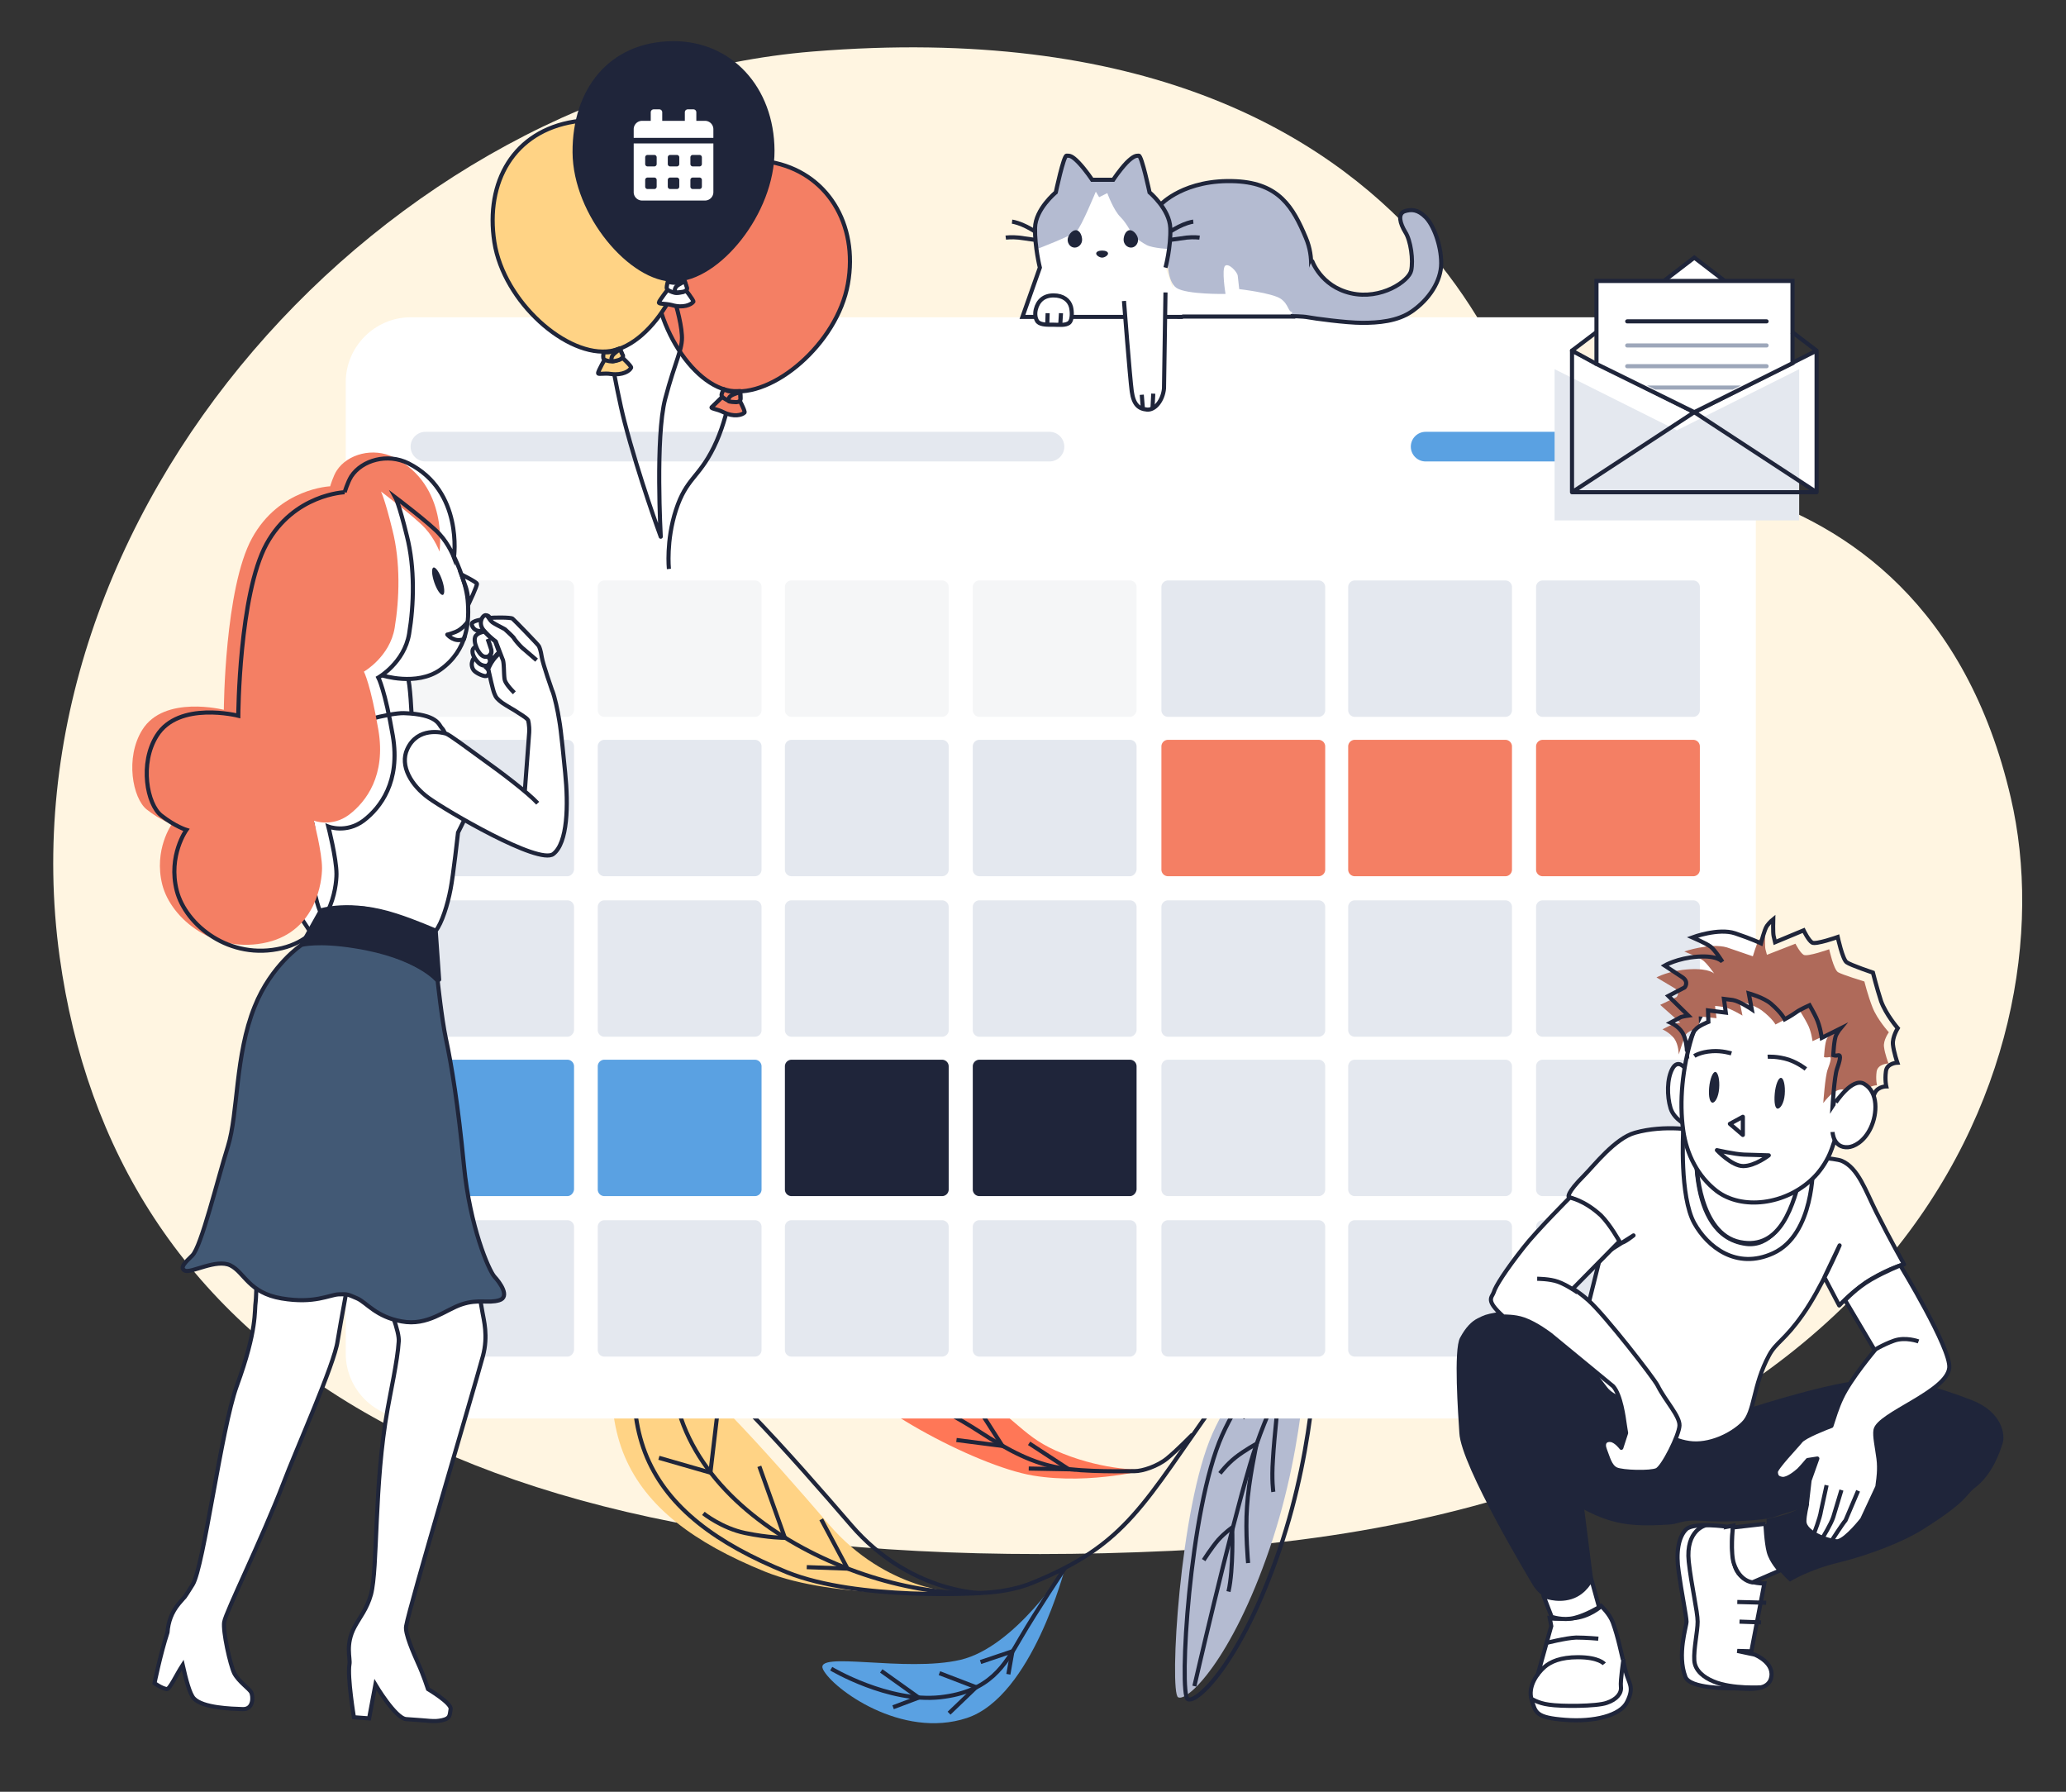 <svg xmlns="http://www.w3.org/2000/svg" xmlns:xlink="http://www.w3.org/1999/xlink" viewBox="0 0 557.5 483.4" xmlns:v="https://vecta.io/nano"><rect x="0" y="0" width="557.5" height="483.4" fill="#333333" stroke="none"/><style><![CDATA[.a{fill:none}.b{fill:#fff}.c{stroke-width:1.111}.d{stroke-miterlimit:10}.e{stroke:#1f253a}.f{stroke-linejoin:round}.g{fill:#1f253a}.h{fill:#e4e8ef}.i{fill:#b4bbd1}.j{fill:#5aa1e2}.k{fill:#f47f64}.l{stroke-linecap:round}]]></style><path d="M415.6 127.9s103-15.9 127 87.3c16.7 71.6-31 194-226.5 203.2s-285.5-55.7-300-160.2C-.5 138.2 104.4 23.3 219.3 13.9c176.7-14.4 196.3 114 196.3 114z" fill="#fff5e1"/><path d="M321.3 387.8s-8.9 8.3-11 8.6-12.1.3-23.4-4.2c-11.4-4.5-11.7-9.3-25.7-17.3-14.1-8-36.4-12.2-34.5-7 3.4 9.7 36.4 27.6 52.1 30.2s32-1.9 32-1.9" fill="#ff7757"/><g class="a c d e"><path d="M237.9 371.6s17.3 8.8 26 14.4c8.7 5.7 15.1 8.8 22 10s18.2.9 20.3.9 6.1-1.3 8.7-3.4c2.7-2.2 6.9-6.5 6.9-6.5"/><path d="M249.7 372.1c.2.3 7.3 9.8 7.3 9.8l-12.7-1m19.6-1.1l6.6 10.3-12.4-1.6m19.6.9l10.7 7-10.8-.2"/></g><path d="M287.4 423s-13.4 21.3-28.2 24.8c-14.9 3.5-39.7-2.6-37.1 2.6s21.2 18.9 38.8 13.1 26.5-40.5 26.5-40.5" class="j"/><path d="M258.6 429.6s-19.3-.2-34.9-18.3-39.9-45.8-49.7-48.7-11.2 16.8-5.4 30.4 18.6 23.2 37.8 31 52.2 5.6 52.2 5.6" fill="#ffd385"/><g class="a c d e"><path d="M264.6 429.8s-19.3-.2-34.9-18.3-39.9-45.8-49.7-48.7-11.2 16.8-5.4 30.4 18.6 23.2 37.8 31c19.2 7.7 52.2 5.6 52.2 5.6"/><path d="M377.7 343.4s-27.9 4.6-48.6 33.5-24.8 39.7-50.7 50.2c-26 10.5-87.8-9.9-96.1-49.8"/></g><path d="M353.1 357.1c-.5 2.6-.2 30.6-10.5 60.7s-22.3 41.5-24.7 40.1.4-51.3 9.3-71.2c8.9-19.8 25.1-30.1 25.1-30.1" class="i"/><g class="a c d e"><path d="M358.6 349.8s-2.5 5.2-2.9 7.8c-.5 2.6-.2 30.6-10.5 60.7s-22.3 41.5-24.7 40.1.4-51.3 9.3-71.2c8.9-19.8 25.1-30.1 25.1-30.1s-4.5 7-9.4 17.1c-2.9 6.1-6 13.4-8.2 21-5.9 20-15 59.7-15 59.7"/><path d="M335.3 382.5l10-8s-1.5 13.5-1.8 19.2c-.4 5.7.1 8.8.1 8.8m-14.4-5s1.8-2.4 4.2-4.3 5.7-3.7 5.7-3.7-2.2 10.1-2.6 17c-.5 6.9.3 15.2.3 15.2m-99 29.1l10.1 7.2-6.9 2.6m83.8-39.7s2.1-3.3 3.9-5.4c1.9-2.1 3.8-3.4 3.8-3.4s.4 11.3-1 17.3"/><path d="M193.6 381.2l-1.9 16.1-13.9-4m27.1 2.3l6.9 19.3s-4.4 0-10.7-1.3-11.3-5.3-11.3-5.3m31.8 1.6l7.1 13.3-11-.4m6.6 27.4s15.4 9.2 29.4 7.7c13.5-1.5 17.4-8.6 21.7-16s12-18.9 12-18.9"/><path d="M253.5 451.4l9.9 3.8-7.3 7m8.5-13.8l8.6-2.9-1.1 6.2"/></g><path d="M456.3 382.7H110.8c-9.6 0-17.5-7.9-17.5-17.5V103.1c0-9.6 7.9-17.5 17.5-17.5h345.5c9.6 0 17.5 7.9 17.5 17.5v262.1c0 9.6-7.9 17.5-17.5 17.5z" class="b"/><g fill="#f5f6f7"><use xlink:href="#B"/><use xlink:href="#C"/><use xlink:href="#C" x="50.5"/><use xlink:href="#B" x="151.8"/></g><g class="h"><use xlink:href="#C" x="152.1"/><path d="M283.2 124.5H114.8c-2.2 0-4-1.8-4-4h0c0-2.2 1.8-4 4-4h168.4c2.2 0 4 1.8 4 4h0c0 2.2-1.8 4-4 4z"/></g><path d="M451.2 124.5h-66.5c-2.2 0-4-1.8-4-4h0c0-2.2 1.8-4 4-4h66.5c2.2 0 4 1.8 4 4h0c0 2.2-1.8 4-4 4z" class="j"/><g class="h"><use xlink:href="#C" x="202.5"/><use xlink:href="#C" x="253.2"/><use xlink:href="#B" y="43"/><use xlink:href="#C" y="43"/><use xlink:href="#C" x="50.5" y="43"/><use xlink:href="#B" x="151.8" y="43"/></g><g class="k"><use xlink:href="#C" x="152.1" y="43"/><use xlink:href="#C" x="202.5" y="43"/><use xlink:href="#C" x="253.2" y="43"/></g><g class="h"><use xlink:href="#D"/><use xlink:href="#E"/><use xlink:href="#E" x="50.5"/><use xlink:href="#D" x="151.8"/><use xlink:href="#E" x="152.1"/><use xlink:href="#E" x="202.5"/><use xlink:href="#E" x="253.2"/></g><g class="j"><use xlink:href="#B" y="129.3"/><use xlink:href="#C" y="129.3"/></g><g class="g"><use xlink:href="#C" x="50.5" y="129.3"/><use xlink:href="#B" x="151.8" y="129.3"/></g><g class="h"><use xlink:href="#C" x="152.1" y="129.3"/><use xlink:href="#C" x="202.5" y="129.3"/><use xlink:href="#C" x="253.2" y="129.3"/><use xlink:href="#F"/><use xlink:href="#G"/><use xlink:href="#G" x="50.5"/><use xlink:href="#F" x="151.8"/><use xlink:href="#G" x="152.1"/><use xlink:href="#G" x="202.5"/><use xlink:href="#G" x="253.2"/></g><path d="M279.2 62.4s-1.7-1.1-3.4-1.8-2.7-.8-2.7-.8m6.1 4.9l-4.3-.6c-1.9-.2-3.5 0-3.5 0" class="a c d e"/><use xlink:href="#H" class="b"/><path d="M315.1 69.6s-.3 6.3 2.4 8.1c2.8 1.8 13.2 1.6 13.2 1.6s-1.1-6.7-.1-7.6c1-.8 3.3 1.7 3.4 2.7l.4 3.6s8.8 1 11.2 2.6c2.3 1.6 1.9 3.7 3.3 3.6 1.3-.1 6.2-10.8 4.8-15.6S351 59 348 55.9s-7.3-6.5-12.1-6.8-10.7-.2-15.3 1.8-7.3 4.3-7.3 4.3 1.9 1.9 2.3 4 .6 5.5.3 7.1c-.3 1.5-.8 3.3-.8 3.3z" class="i"/><use xlink:href="#H" class="a c d e"/><path d="M319.2 85.4l-4.7-13.3s1.5-5.6 1.3-10.7-5.6-9.6-5.6-9.6-2.1-9.9-2.9-9.9c-.7 0-1.4 0-3.3 1.9-1.9 2-3.6 4.6-3.6 4.6h-5.7s-1.7-2.6-3.6-4.6-2.5-1.9-3.3-1.9-2.9 9.9-2.9 9.9-5.5 4.5-5.6 9.6 1.3 10.7 1.3 10.7l-4.7 13.3h43.3z" class="b"/><path d="M279.8 67.2s9.4-3.6 10.7-4.8 5.2-10.7 5.2-10.7l.9 1.5 2.2-1.1s1.7 4.7 3.6 6.5c1.8 1.8 3.3 5 3.3 5s2 1.6 3.7 2.5 6.3 1.1 6.3 1.1.5-4.7.2-6.5-2.1-5.4-3.6-6.8-1.7-1.5-2-2-1.3-5.7-1.6-6.7-.6-3.3-1.6-3.2c-.9.1-3.7 2.7-4.5 3.7s-2.1 2.9-2.1 2.9h-5.7s-2.4-3.4-3.4-4.3c-.9-.9-2.2-2.3-3.2-2.2s-1.4 2.9-1.6 3.5S285 52 285 52s-3.1 3-4.2 5c-1.1 2.1-1.5 4.6-1.4 6.5s.4 3.7.4 3.7z" class="i"/><g class="a c d e"><path d="M314.5 72.2s1.5-5.6 1.3-10.7-5.6-9.6-5.6-9.6-2.1-9.9-2.9-9.9c-.7 0-1.4 0-3.3 1.9-1.9 2-3.6 4.6-3.6 4.6h-5.7s-1.7-2.6-3.6-4.6-2.5-1.9-3.3-1.9-2.9 9.9-2.9 9.9-5.5 4.5-5.6 9.6 1.3 10.7 1.3 10.7l-4.7 13.3h43.3m-3.3-23.1s1.7-1.1 3.4-1.8 2.7-.8 2.7-.8"/><path d="M315.9 64.7l4.3-.6c1.9-.2 3.5 0 3.5 0"/></g><path d="M288.1 64.7c0-1.1 1.1-2.6 2.2-2.6s1.7 1.5 1.7 2.6-.9 2.1-2 2.1-1.9-1-1.9-2.1zm19 0c0-1.1-1.1-2.6-2.2-2.6s-1.7 1.5-1.7 2.6.9 2.1 2 2.1 1.9-1 1.9-2.1zm-11.3 3.7c0-.5.7-.8 1.6-.8s1.6.3 1.6.8-.9 1.1-1.6 1.1-1.6-.6-1.6-1.1z" class="g"/><g class="c d e"><path d="M348.3 85.3s3.2 0 4.7.3 10.3 1.5 14.6 1.5 9.5-.4 13.4-3.1c4.6-3.2 7.9-8.1 7.9-13s-2.1-10.3-4.2-12.4-3.8-2.2-5.7-1.6c-1.9.7-1.2 3.3.2 5.6 1.5 2.3 2.2 7.6 1.6 10.4s-8.1 8-16.3 6.1-10.5-8.9-10.5-8.9" class="i"/><g class="b"><path d="M279.5 83.5c.6-2.4 2.2-3.8 4.8-3.8s4.2 1.3 4.7 3.1c.3 1.2.4 3.4-.4 4.2-.9.9-3 .6-4.4.6s-3.3.1-4.2-.8c-.6-.8-.8-2-.5-3.3zm35-4.6l-.4 25.9c-.3 3.2-2.4 5.9-4.6 5.7s-3.6-1.3-4.1-4.9c-.5-3.7-2.1-24.4-2.1-24.4"/><path d="M282.7 84.5l-.1 3.2m3.7-3.2l-.2 3.2m22 18.8l.3 3.8m2.8-4.1l-.2 4"/><path d="M87.8 199.7L72 223.9c-1.8 2.9-2.8 4.1-1.9 6.3s19.4 29.9 19.4 29.9l6.1-5.5L84 230.3c-.4-1.2 8.8-16.7 8.8-16.7l-5-13.9zm3.7-19.5c-.1.6 1.2 4.7 1.3 8.8.1 4.4-1.2 8.9-1.2 8.9l19.5-4.4s-.4-9.5-1.1-10.8c-.8-1.3-7.5-8.5-13-6.3-5.5 2.4-5.3 2.5-5.5 3.8z" class="f"/><path d="M106.9 247c5 1.6 10.7 4.1 10.7 4.1 1.6-2 3.2-7 4-11.3.7-3.5 2-15.2 2-15.2l2.6-5.2c.7-1.2 1.3-3.3.8-5.6-.7-3.4-5.3-6.9-6-10.4l-.9-5.2s-.1-1-.9-1.8-1-3.7-10.2-4c-3.9-.1-15.4 2.9-19.4 5.6-2 1.3-5.2 4-6.6 9-2.3 8.5 1.5 13.6 1.5 16.5 0 2.4.1 6.1-.1 9.3-.5 7 1.9 12.9 1.9 12.9s8-2.8 20.6 1.3zm.7 114.9c-.3 5.1-2.4 14.6-3 18.2-3.7 20.3-2.6 43-4.5 50.1-1.1 3.9-3 6.1-4.4 8.7-2.6 4.8-1.1 8.5-1.4 10.1-.6 3.4 1.2 14.3 1.2 14.3l4.1.3 1.7-9.1s5.4 9.1 8.3 9.3c6.5.4 7.4.8 9.7.3s2-1.4 2.3-3-6.1-5.4-6.1-5.4-1.3-4-2.7-7c-1.2-2.7-3.6-8.1-3.2-10 .9-5.4 18.1-63.2 20.7-72.8 1.5-5.5.2-9.9-.1-11.8-3.1-17.4-13.1-77.6-19.6-82.4-7.1-5.3-11-9.3-18.8-6.9-7.9 2.4-13.7 6.3-14.2 14.8s3.9 26.7 14.7 46.3c5.4 9.7 15.7 30.9 15.3 36z"/><path d="M104.4 279.8c-.3-9.8-4.4-13.8-7.6-16.4-3.1-2.6-11.6-4.4-17-1.2-4.2 2.5-9.9 8.1-9.5 22.4.3 12.6-1 64.8-1.3 66.5-.4 2.5.5 7.5-5.1 22.8-4.2 11.5-8.9 48.7-11.9 53.6-3.1 4.9-1.4 2.3-3.7 5.1-2 2.4-2.9 5-3.1 7.8-1.9 5.8-3.5 13.7-3.5 13.7s1.9 1.4 3.3 1.6c.8.1 2.6-3.9 4.3-6.5.9 4 1.9 7.8 3 9 2.4 2.6 10.2 2.8 13.2 2.9s2.8-3.5 2.3-4.5-3.4-2.9-4.6-5.2c-1.1-2.3-3.1-11.3-2.7-13.8.4-2.6 10.3-22.6 16-37.5 3.4-9 13.8-32.2 14.6-38.3.9-6.1 13.6-72.3 13.3-82z"/></g><g class="f"><path d="M81.4 254.9s4.5-1.2 14.4.4c17.1 2.7 22.3 9.3 22.3 9.3s1.1 10.3 2.2 15.5c1.6 7.5 3.3 17.9 4.9 34.4s6.7 28.2 8.2 29.9c1.5 1.6 4.3 5.5 1.3 6.4s-5.6-.4-10.1 1.1-9.2 5.9-16.2 4.6c-6.9-1.2-9.5-5.1-12-6.2-2.6-1.1-2.5-1.2-5-1.1s-6.5 2.6-15.4 1.1-10-7-13.8-8.9-10.7 2.2-12.3 1.4.3-2.4 2-4.1c2.4-2.3 6.8-20.5 9.6-29.4 2.8-9 1.9-24.5 7.2-37.7 4.5-11.3 12.7-16.7 12.7-16.7z" fill="#425975"/><path d="M81.5 254.7l5-8.9s3.9-1.2 10.4-.8c8 .5 20.7 6.5 20.7 6.5l.9 12.8s-7.9-7.2-24.1-9.7c-9.1-1.4-12.9.1-12.9.1z" class="g"/></g></g><path d="M99.8 181.1c3.4 1.1 12.2 4.9 20-1.1s8-18 3.3-28.4c-4.6-10.5-11.9-15.6-16.1-16.8-7-2-19.3-3.3-25.4 11.3-3.9 9.5-3.1 18.5 2 24.8 5.8 6.9 12.8 9.1 16.2 10.2z" class="b"/><path d="M89.1 131.2s-13.7.5-21.1 14-7.6 46.3-7.6 46.3-16.1-4.1-22 5.4c-4.7 7.5-2.6 18.5 1.2 21.5s6.8 3.9 6.8 3.9-5 6.9-2.6 16.4c2.4 9.3 14.3 18.9 28.4 15.5 13.2-3.2 14.7-16.5 14.7-20 0-4.2-2.2-12.8-2.2-12.8s4.8 1.9 9.5-1.6c4.6-3.5 10-10.6 7.9-22.9s-3.9-15.7-3.9-15.7 7-4 8.3-11.8 1.6-17.8-.6-26.4c-2.1-8.6-3.1-10.4-3.1-10.4s9.4 7.1 11.9 9.9c2.6 2.8 3.9 6.3 3.9 6.3s2.6-17.9-12.3-25.4c-5.6-2.8-12.5-.9-15.4 3.5-1 1.5-1.8 4.3-1.8 4.3z" class="k"/><g class="a c d e"><path d="M93 132.8s-13.7.5-21.1 14c-7.4 13.6-7.6 46.3-7.6 46.3s-16.1-4.1-22 5.4c-4.7 7.5-2.6 18.5 1.2 21.5s6.8 3.9 6.8 3.9-5 6.9-2.6 16.4c2.4 9.3 14.3 18.9 28.4 15.5 13.2-3.2 14.7-16.5 14.7-20 0-4.2-2.2-12.8-2.2-12.8s4.8 1.9 9.5-1.6c4.6-3.5 10-10.6 7.9-22.9s-3.9-15.7-3.9-15.7 7-4 8.3-11.8 1.6-17.8-.6-26.4c-2.1-8.6-3.1-10.4-3.1-10.4s9.4 7.1 11.9 9.9c2.6 2.8 3.9 6.3 3.9 6.3s2.6-17.9-12.3-25.4c-5.6-2.8-12.5-.9-15.4 3.5-1 1.6-1.8 4.3-1.8 4.3z"/><path d="M122.3 149.7s3.4 6.7 3.9 12.2.1 13.5-7.4 18.8c-6.4 4.5-15.7 1.5-15.7 1.5"/></g><ellipse transform="matrix(.945 -.326 .326 .945 -44.672 47.193)" cx="118.3" cy="156.8" rx="1.1" ry="3.9" class="g"/><g class="c d e"><path d="M124.5 155s4.1 2 4.2 2.5-2.2 5.4-2.2 5.4-.2-2.7-.8-4.5l-1.2-3.4z" class="b"/><g class="a"><path d="M126.1 167.9s-1.4 1.9-3.2 2.6-2.2.7-2.2.7 1.9 2.3 4.5 1.2l.2-.7" class="f l"/><path d="M140.9 172.4l-1 .6-.8-.2"/></g><g class="b"><path d="M141.6 213.7l1.2-16.1c.1-2-.3-3.3-.3-3.3-.5-.8-2.6-1.9-3.1-2.3-.4-.3-2.6-1.5-3.9-2.4-1.2-.9-1.7-1.4-2.1-2.5-.4-.9-1.4-5.5-1.4-5.5l-.3-.9s.3-1.1 1.3-2.5c.9-1.3 2-2.1 2-2.1l-.9-3s-.3-.3-1.2-1-2-2-2-2-.9.2-1.8.1-1.7-.9-1.8-1.8 2.9-1.3 2.9-1.3.4-.9 1-1c.6-.2 1 .6 1 .6.6-.1 5.6-.2 6.1.2s6.9 7 7.1 7.4.5 1.1.8 3 2.8 9 2.8 9l.1.2c.6 1.6 1.4 5.2 1.8 7.8.5 2.6 1.3 11.1 1.6 14.1.9 8.8.7 19-3.2 22s-28.9-11.7-33.6-15.1-7.9-8.7-5.8-13.2c2.8-6.1 9.4-4.5 10.4-4.2s5.5 3.7 10.2 7.1c4.5 3.2 11.8 8.7 14.6 11.7"/><path d="M144.8 178.1l-3.5-3c-.8-.6-2.4-2.5-2.6-2.9s-2.1-2.1-2.3-2.3c-.1-.2-2.5-1.3-3.5-2-1-.8-1.3-2.1-2-1.9-.8.2-1.9 2.2-.4 4a20.5 20.5 0 0 0 3.3 3.1l1.8 4.7c.5.8.3 4.3.6 5.6s2.6 3.5 2.6 3.5m-10.8-9.4s-.4.2-.6 1.1c-.2.6-.1 1.7.6 2.4s2.3 1.4 3 1.4 1.1-.8.8-1.5-1-1.1-1-1.1"/><path d="M128.5 174.4s-1.1.4-1 1.4c0 1 .8 2.2 1.6 3 .7.8 2.2 1 2.5.7.5-.4.8-1.1.5-1.7s-.5-.8-.5-.8"/><path d="M130.7 170.4s-2.1.3-2.5 1.5.4 2.9.7 3.5c.4.6 1.1 1.9 2.3 1.8 1-.1 1.6-.7 1.4-1.8 0-.1 0-.2-.1-.4-.3-1.3-.9-2.6-.9-2.6l1 3c0 .4 0 .8-.2 1-.1.2-.4.5-.4.5l1.2.7.9-1.1c.2-.2.6-.5.6-.5l-1.1-3s-1.2-.9-1.8-1.5l-1.1-1.1h0z"/></g><g class="f"><path d="M197.9 100.7c0 .6-1 11.3-5.3 20-4.1 8.3-7.4 8.3-10.2 16.9-2.7 8.3-1.9 15.9-1.9 15.9" class="a"/><g class="k"><path d="M177 67.4c2.9-16.2 14.6-26.6 30.9-23.7 15.2 2.7 23.8 16.7 20.9 32.9s-20.4 30.9-31.9 28.8c-11.4-2-22.8-21.8-19.9-38zm18.4 39.2l-3.4 3.3c-.1.4 1.4.4 3.2 1.3 2.8 1.4 5 .8 5.7.1.3-.3-1.7-4-1.7-4l-3.8-.7z"/><path d="M195.3 105s-.5.9-.6 1.5 1.1 1.3 1.9 1.6c.7.3 2.9.3 3.1-.1.3-.6 0-2.5 0-2.5l-2.6.1c-.8 0-1.8-.6-1.8-.6z"/><path d="M199.7 105.8s-1.8.5-2.5 1c-.3.2-.8.8-.6 1.4.1.2 1.6.3 2.1.3s1.1-.3 1.1-.8-.1-1.9-.1-1.9z"/></g><path d="M181.9 80.5s1.9 6.1 2.1 9.9c.3 3.8-1.8 6.9-4.5 17.2s-1.2 37.2-1.2 37.2-5.9-16-9.8-31.1c-2.4-9.2-5.6-28.8-5.6-28.8" class="a"/><g fill="#ffd385"><path d="M133.4 65.3c-2.5-16.2 5.2-29.9 21.6-32.5 15.3-2.4 27.9 8.1 30.5 24.3s-9.2 35.8-20.7 37.6c-11.7 1.9-28.9-13.2-31.4-29.4zm30.1 31.1s-2.2 3.8-2.1 4.3c.1.4 1.5-.1 3.5.2 3.1.4 5-.8 5.4-1.7.2-.4-2.9-3.2-2.9-3.2l-3.9.4z"/><path d="M162.9 95s-.2 1.1-.1 1.6c.1.6 1.5.9 2.3.9s2.8-.7 2.9-1.1c.1-.7-.8-2.4-.8-2.4l-2.4.9c-.8.3-1.9.1-1.9.1z"/><path d="M167.3 94.2s-1.5 1-2 1.7c-.2.3-.5 1-.1 1.5.1.2 1.7-.2 2.1-.4s1-.7.8-1.1c-.2-.3-.8-1.7-.8-1.7z"/></g></g></g><path d="M154.5 41.1c-.1-17 9.8-29.8 27-30 16-.1 27.4 12.5 27.5 29.5S194.1 75.9 182 76c-12 .2-27.4-17.9-27.5-34.9z" class="g"/><g class="b c d e f"><path d="M180.6 77.6s-2.8 3.6-2.8 4c0 .5 1.5.2 3.5.7 3.1.9 5.2-.1 5.8-.9.2-.3-2.5-3.7-2.5-3.7l-4-.1z"/><path d="M180.2 76s-.3 1.1-.3 1.7 1.4 1.1 2.2 1.3 3-.3 3.1-.7c.2-.7-.5-2.5-.5-2.5s-1.8.5-2.6.5-1.9-.3-1.9-.3z"/><path d="M184.8 75.9s-1.7.8-2.3 1.4c-.2.2-.6.9-.3 1.5.1.2 1.7 0 2.2-.1s1.1-.5 1-1l-.6-1.8z"/></g><circle cx="181.7" cy="41.9" r="24.5" class="g"/><path d="M171 51.8a2.26 2.26 0 0 0 2.3 2.3h16.9a2.26 2.26 0 0 0 2.3-2.3V38.7H171v13.1zm15.3-9.4a.65.65 0 0 1 .6-.6h1.9a.65.65 0 0 1 .6.6v1.9a.65.65 0 0 1-.6.6h-1.9a.65.65 0 0 1-.6-.6v-1.9zm0 6.1a.65.65 0 0 1 .6-.6h1.9a.65.65 0 0 1 .6.6v1.9a.65.65 0 0 1-.6.6h-1.9a.65.65 0 0 1-.6-.6v-1.9zm-6.1-6.1a.65.65 0 0 1 .6-.6h1.9a.65.65 0 0 1 .6.6v1.9a.65.65 0 0 1-.6.6h-1.9a.65.65 0 0 1-.6-.6v-1.9zm0 6.1a.65.65 0 0 1 .6-.6h1.9a.65.65 0 0 1 .6.6v1.9a.65.65 0 0 1-.6.6h-1.9a.65.65 0 0 1-.6-.6v-1.9zm-6.1-6.1a.65.65 0 0 1 .6-.6h1.9a.65.65 0 0 1 .6.6v1.9a.65.65 0 0 1-.6.6h-1.9a.65.65 0 0 1-.6-.6v-1.9zm0 6.1a.65.65 0 0 1 .6-.6h1.9a.65.65 0 0 1 .6.6v1.9a.65.65 0 0 1-.6.6h-1.9a.65.65 0 0 1-.6-.6v-1.9zm16.1-15.9h-2.3v-2.3c0-.4-.3-.8-.8-.8h-1.5c-.4 0-.8.3-.8.8v2.3h-6.1v-2.3c0-.4-.3-.8-.8-.8h-1.5c-.4 0-.8.3-.8.8v2.3h-2.3a2.26 2.26 0 0 0-2.3 2.3v2.3h21.5v-2.3a2.26 2.26 0 0 0-2.3-2.3z" class="b"/><path d="M450.6 378.7s-13.3.3-16.9-4.4c-3.5-4.7-11-13.7-19.6-18.8-4.2-2.5-7.7-1.9-10.4-1.4-2.8.5-3.2.7-5 1.6-1.6.8-3.2 2.4-4.7 5.2-1.8 3.2-.5 20.9-.2 25.7.4 8.9 19.6 40.6 19.6 40.6s2.8 5.7 8.7 4.5 7.7-6.4 7.7-6.4l-5.4-42.6 3 24.5s1.9 1.2 5.5 2.5c5.9 2.1 11.2 2 17.6 1.6 2.4-.1 3.4-1.4 8.9-1s16.6.1 19.9-1.2 11.4-2.9 18.9-7.6 23-8.8 23-8.8-15.7 3.2-22.5 8.4c-6.6 5.1-11.1 5-14.2 6.4-3.5 1.6-7.8 2.3-7.8 2.3s0 7.3 1.2 10.4 5.1 6.5 5.1 6.5 5-3.2 13.4-5.2c7.8-1.9 17.1-5.5 22.2-8.7 12.5-7.8 11.7-9.4 14.3-11.4 4.9-3.7 6.8-9.9 7.5-12s.1-8.4-8.4-11.7c-8.9-3.4-18.6-6.5-29.9-5.3-11.2 1.2-31.9 8.1-31.9 8.1l-19.6-1.8z" class="g"/><g class="c d e"><g class="f"><path d="M458 305s-8.7-1.7-16.8.6c-5.4 1.5-11.1 8.9-13.7 11.5-4.9 4.9-4.2 5.8-4.2 5.8s5.1 2 8.4 5.1c3.4 3.1 5 7.4 5.5 7.4 1 0 3.6-2.1 3.6-2.1l-6.3 4-3 3.1-2.3 9.2c-1.6 6.1-2.3 15.7-2.3 15.7s0 2.9 7 7.2c4.1 2.5 10.8 15.2 21.9 16.8 5.4.8 11.5-2.2 14.6-5.3 3.2-3.1 2.5-10.1 7-18.4 1.9-3.5 4.2-4 9.1-11 4.9-6.9 9.9-18.6 9.9-18.6l-4.1 8.6 4 7.6s4.3-4.6 8.8-7.2c5.1-3 8.7-3.9 8.7-3.9s-3.9-6.9-7.5-14.1c-2.9-5.8-4.9-11.9-9.3-13.8-1.8-.8-10.5-1.2-10.5-1.2s-2.9 25.1-15.3 23.6C454.5 333.4 458 305 458 305z" class="b"/><path d="M454.2 305c0 .5-1 17.8 3 25 3.5 6.3 11.3 12.7 21.3 8.1 11.1-5.1 10.7-23.5 10.7-23.5" class="a"/><path d="M423.6 323.1s-9 9-12.5 13.5c-4.8 6.1-7.6 10.5-8 12-.5 1.5-2.4 2.1 2.5 6.5.2.2 2.9-.1 5.7.9 3.3 1.2 6.7 3.8 7.1 4.1l16.9 13.9c2.1 2.3 2.9 8.7 3.1 10.1s.4 2.5.4 2.5l-1.3 4s-1.4-1.9-2.8-2.1-2.4.7-1.6 2.7 1.3 4.4 3 5.2 9.3 1 11 .2 6-9.4 6.1-12-3.8-6.6-5.9-10.8c-1-2-14.2-19-18.7-23-3-2.6-4.2-3.1-4.2-3.1l12.6-12.8s-2.5-4.5-5-7c-4.6-4.2-8.4-4.8-8.4-4.8zm34.2-9.1s.5 18.8 11.7 21.1 14.5-10.4 16.6-18.7c2.1-8.2.6-10-2.2-11.5s-18.7-4.9-21.3-3.3-4 2.4-4.5 4.1c-.4 1.8-.3 8.3-.3 8.3z" class="b"/></g><path d="M454.7 288.2s-1.9-2.6-3.4.1-1.5 7.4-.5 10.7c1 3.2 4.8 4.8 4.8 4.8" class="b"/><path d="M476.1 260.2s-15 4.3-19.6 19.7c-2.5 8.3-3.4 17.2-2.3 25 .9 6.6 4 12.5 9 16.4 6.8 5.2 18.6 3.8 26-3.4 1.6-1.5 3.5-4.1 4.6-6.7 1.1-2.5 4.2-12.2 5.9-23.5 2.2-14.9-4.1-20.4-9.7-23.6-4.2-2.7-13.9-3.9-13.9-3.9z" class="b"/></g><path d="M453 284.5s0-2.6-1.2-4.3c-1.2-1.6-3.2-2.5-3.2-2.5l2.8-1.4c.6-.2 2-.4 2-.4l-5.4-4.8 4.4-2.1s1.3-1.4-.7-2.5l-4.7-2.8s3.4-1.9 8.9-2.2 6.7 1.2 6.7 1.2-2-2.9-3.2-3.7-4.9-2.3-4.9-2.3 7-2.4 11.5-1.1l7 2.4s1-3.4 1.6-4.3c.7-.9 1.7-1.7 1.7-1.7s-.1 3.3.1 4.1.4 1.5.4 1.5l7.7-3s1.2 2.4 2.2 3 6.9-1.5 6.9-1.5 1.2 5.5 2.4 6.2 7.1 2.5 7.1 2.5.9 3.7 2.2 7 4.4 6.7 4.4 6.7-1.6 2.2-1.3 4c.2 1.8 1.2 4.4 1.2 4.4s-2.9.1-3.2 2.2.1 3.7.1 3.7-2.1 0-3 1.5c-.9 1.4-1.8 6.8-1.8 6.8s-.6-4.3-3.3-6.6c-2.6-2.3-6.4 3.1-6.4 3.1s.5-7.3 1.2-9.1c.7-1.9 1.2-3.5.4-3.3s-1.4 0-1.4 0 .2-4 .8-5 1.1-1.6 1.1-1.6l-5 2.3s-.3-2.8-1.5-4.9c-.5-1-1.8-3.1-1.8-3.1s-2.7 1.1-3.6 1.7c-1.4 1-3.1 1.8-3.1 1.8s-.8-1.6-3.7-3.8c-2-1.5-6-2.5-6-2.5l.8 3.9s-3.3-2-5-2.3-2.4-.3-2.4-.3l.4 3.3-4.8-.5.1 2.9s-2.8 1-3.5 1.9c-.6.9-2 5.5-2 5.5z" fill="#af6a5a"/><g class="c d e"><path d="M455.2 283.3s-.1-2.9-1.2-4.7-3.2-2.7-3.2-2.7l2.8-1.5c.6-.2 2-.4 2-.4l-5.4-5.3 4.4-2.3s1.3-1.5-.7-2.8l-4.7-3.1s3.4-2 8.9-2.4 6.7 1.4 6.7 1.4-2-3.2-3.2-4.1-4.9-2.5-4.9-2.5 7-2.6 11.5-1.1 7 2.7 7 2.7.9-3.7 1.6-4.7 1.7-1.8 1.7-1.8-.1 3.6.1 4.5l.4 1.7 7.7-3.2s1.3 2.7 2.3 3.3 6.9-1.5 6.9-1.5 1.3 6 2.4 6.8 7.1 2.8 7.1 2.8 1 4 2.2 7.7c1.3 3.6 4.5 7.3 4.5 7.3s-1.5 2.4-1.3 4.4 1.2 4.9 1.2 4.9-2.9.1-3.1 2.4c-.3 2.3.1 4 .1 4s-2.1 0-3 1.6-1.8 7.5-1.8 7.5-.7-4.7-3.3-7.2-6.4 3.4-6.4 3.4.5-8 1.2-10 1.2-3.8.4-3.7c-.8.2-1.4 0-1.4 0s.2-4.4.8-5.5 1.1-1.7 1.1-1.7l-5 2.5s-.4-3.1-1.5-5.4c-.5-1.1-1.8-3.4-1.8-3.4s-2.7 1.2-3.6 1.9c-1.4 1-3.1 1.9-3.1 1.9s-.8-1.7-3.7-4.2c-2-1.7-6-2.8-6-2.8l.8 4.3s-3.3-2.2-5.1-2.5l-2.4-.3.5 3.7-4.8-.6.1 3.1s-2.8 1.1-3.5 2.1c-.8.5-2.3 5.5-2.3 5.5z" class="a"/><g class="b"><path d="M495.4 297.4s4.4-6.8 7.6-5c3.9 2.2 3.6 8.1 1.8 11.9s-4.6 5.1-6.1 5.2c-4 .3-4.2-4.1-4.2-4.1"/><path d="M470.3 301.3v4.9l-3.5-3z" class="f"/></g><path d="M487.3 288.4s-2-1.6-4.6-2.5c-3.1-1-5.7-.8-5.7-.8m-9.8-.9s-2.5-.8-5.2-.6c-3.2.2-4.8 1.3-4.8 1.3" class="a f"/></g><path d="M481.6 295.3c-.2 2.4-1.2 3.8-1.9 3.8s-1-1.6-.8-4 1-4.4 1.7-4.3c.7 0 1.2 2.1 1 4.5zm-17.7-1.6c-.2 2.4-1.1 3.8-1.8 3.8-.7-.1-1.1-1.6-.9-4s1-4.4 1.7-4.3 1.2 2.1 1 4.5z" class="g"/><g class="c d e"><g class="b"><path d="M463.3 310.3s4.8 1.1 7.3 1.2l6.7.2s-3.7 2.9-6.9 2.9c-3.1 0-7.1-4.3-7.1-4.3z" class="f"/><path d="M466.1 411.9s-9-1.3-11.1.7c-2.1 2.1-2.8 6.3-2 11.5.7 5.2 2.1 12.1 2.1 13.4s-2.6 8.9-.3 14.9c1.2 3.2 11.6 3.1 13.7 3.1s8.1 1 9.3-2.4c1.5-4.4-4.3-6.7-4.3-6.7l-4.7-1 3.8.1 3.5-18.3s-6.2.3-7.8-4.3-.6-11.3-.6-11.3l-1.6.3z"/><path d="M468.8 432.2l7.8.2m-7.2 5.1l5.8.2"/></g><path d="M420.5 378.5l3.9 4 .5-4.9" class="a f"/><g class="b"><path d="M432.9 448.9s-1.4-1.8-7.1-1.8c-4.7 0-7.4 1.2-9.1 2.7-1.9 1.7-4.5 5.2-3.4 8.8 1.1 3.4 1 4.8 9.1 5.4 7.6.6 14.9-1.1 16.7-4.9 2-4.1.4-4.8-.5-8.5-1.1-4.5-1.9-8.8-3.4-12.9-.8-2.2-3.1-4.4-3.1-4.4s-3.2 3-7.8 3.3-6.1 0-6.1 0l.4 2.1-3.7 13.3"/><path d="M417.1 443.3s5.4-1.4 8.2-1.5c2.8 0 6 .3 6 .3M414.8 345s3.4 0 5.6.8c2.3.8 5.3 2.9 5.3 2.9m-9.2 81.8c.1.2 2.2 5.7 2.2 5.7s3 1.1 6.2.3 6.6-2.9 6.6-2.9l-2.1-7.6s-1.6 3.7-5.5 4.9-7.4-.4-7.4-.4zm59.9-19.4l-8.8 1s-.7 7 .3 9.8c1.6 4.8 5 5 5 5l7.4-3.2s-2.3-2.4-3-5-.9-7.6-.9-7.6z"/><g class="f"><path d="M512.8 341.4s-3.9 1.5-7.9 3.8-7 5.6-7 5.6l8 13.5s-6.5 7.7-8.9 12.8c-1.3 2.7-2.1 5.5-2.8 7.6-1.1.4-7.3 2.8-8.3 4.1-1.1 1.4-6.9 7.4-6.7 8.4.1 1.1.4 1.6 1.8 1.8 1.4.1 3.5-1.6 4.4-2.4.8-.8 2.4-2.7 2.4-2.7l2.6-.4-2.1 5.9-.7 6.1v.4s-.7 2.9-.7 4.5c0 3.5 7.8 5.7 9.1 5.4 2.4-.6 6.5-5.9 6.5-5.9l4.1-8.8.2-1.6s.5-3.1.1-6c-.4-3.1-1.1-6.1-.8-7.7.8-4.3 19.3-10.3 19.9-16.8.5-5.1-13.2-27.6-13.2-27.6z"/><path d="M517.7 361.9s-3.5-1.3-6.6-.2-5.6 2.7-5.6 2.7m-12.6 36.3l-1.5 6.9c-.3 2.1-1.9 6.1-1.9 6.1m7.4-11.7l-2.2 7.3c-.6 1.9-2.9 5.6-2.9 5.6m9.6-12.7l-3.4 8c-.6.6-3.7 5.4-3.7 5.4"/></g><path d="M438.1 447.6s-.9 5.8-.7 7.5-1.1 3.4-3.8 4.3c-2.7 1-12.5 1-15.6.5-3.1-.4-4.9-1.7-4.9-1.7"/></g><path d="M460.3 411.5s-5.5 1.2-4.6 9.8c.7 6.4 2.4 13.5 2.4 16.2s-1.1 7.3-.9 10.5c.2 2.8 2.7 4.6 5.1 5.6 5.1 2.2 13.3 1.6 13.3 1.6" class="a"/></g><path d="M490.2 132.8l-33-21.6 33-16.6v38.2h-66V94.6l33 16.6-33 21.6" class="b"/><path d="M485.5 140.4h-66V99.6l33 16.5 33-16.5z" class="h"/><g class="c d e"><path d="M490.2 132.8l-33-21.6 33-16.6v38.2h-66V94.6l33 16.6-33 21.6" class="a f"/><path d="M448.6 76.1l8.6-6.6 8.6 6.6" class="b"/><path d="M430.8 89.6l-6.6 5 6.6 3.6" fill="#fff3e1" class="f"/><path d="M430.8 98.2V75.8h52.9V98l-26.5 13.2z" class="b"/><path d="M439.1 86.7h37.6" class="a l"/></g><path d="M439.1 93.2h37.6m-37.6 5.6h37.6" stroke="#9da7ba" class="a c d l"/><path d="M467.6 105.1h-21l-2.2-1.1h25.4z" fill="#9da7ba"/><path d="M483.5 89.5l6.7 5.1" class="a c d e"/><defs ><path id="B" d="M153.1 193.4h-40.6a1.79 1.79 0 0 1-1.8-1.8v-33.2a1.79 1.79 0 0 1 1.8-1.8h40.6a1.79 1.79 0 0 1 1.8 1.8v33.2c-.1 1-.9 1.8-1.8 1.8z"/><path id="C" d="M203.7 193.4h-40.6a1.79 1.79 0 0 1-1.8-1.8v-33.2a1.79 1.79 0 0 1 1.8-1.8h40.6a1.79 1.79 0 0 1 1.8 1.8v33.2a1.79 1.79 0 0 1-1.8 1.8z"/><path id="D" d="M153.1 279.7h-40.6a1.79 1.79 0 0 1-1.8-1.8v-33.2a1.79 1.79 0 0 1 1.8-1.8h40.6a1.79 1.79 0 0 1 1.8 1.8V278c-.1.9-.9 1.7-1.8 1.7z"/><path id="E" d="M203.7 279.7h-40.6a1.79 1.79 0 0 1-1.8-1.8v-33.2a1.79 1.79 0 0 1 1.8-1.8h40.6a1.79 1.79 0 0 1 1.8 1.8V278c0 .9-.8 1.7-1.8 1.7z"/><path id="F" d="M153.1 366h-40.6a1.79 1.79 0 0 1-1.8-1.8V331a1.79 1.79 0 0 1 1.8-1.8h40.6a1.79 1.79 0 0 1 1.8 1.8v33.2c-.1 1-.9 1.8-1.8 1.8z"/><path id="G" d="M203.7 366h-40.6a1.79 1.79 0 0 1-1.8-1.8V331a1.79 1.79 0 0 1 1.8-1.8h40.6a1.79 1.79 0 0 1 1.8 1.8v33.2a1.79 1.79 0 0 1-1.8 1.8z"/><path id="H" d="M313.2 55.2s6.4-7 20.4-6.3c11.5.6 15.3 6.9 18.8 15.3 4.5 10.7-3.2 21.2-3.2 21.2h-31.5"/></defs></svg>